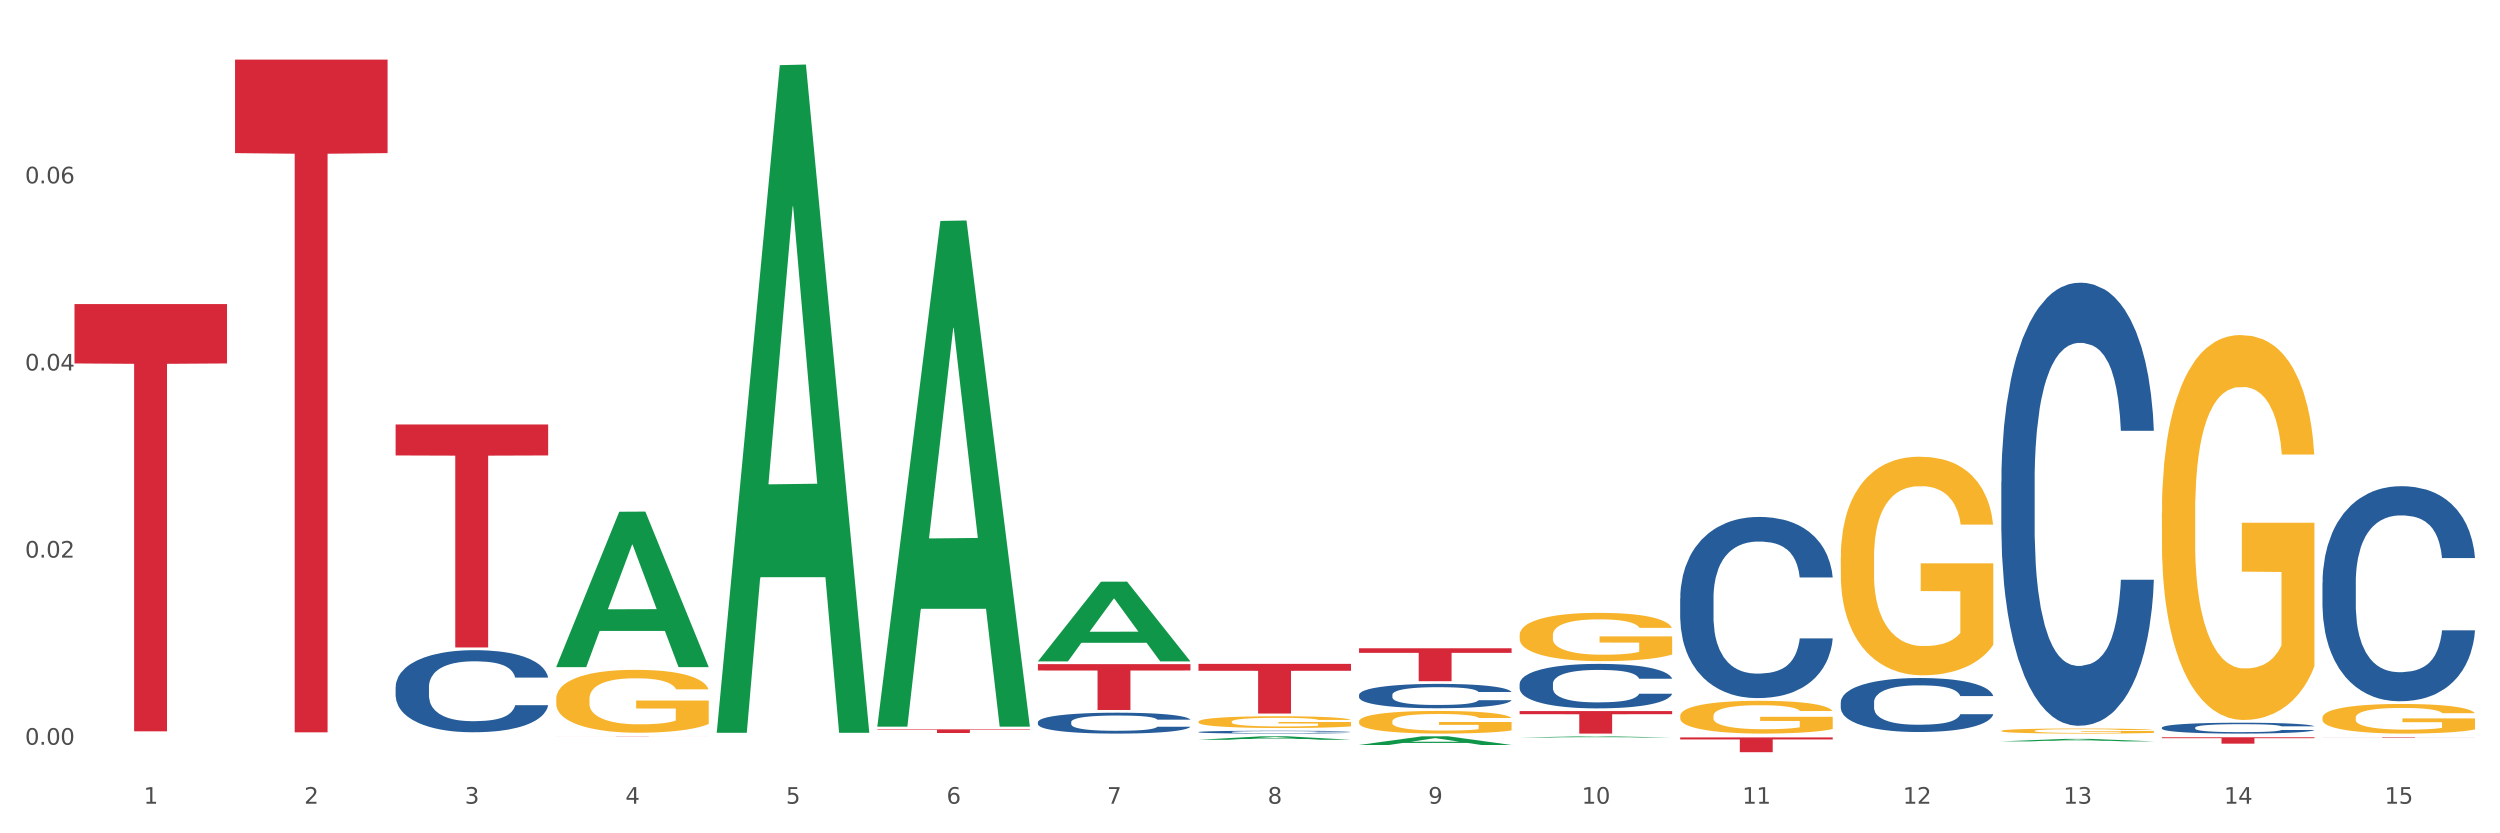 <?xml version="1.0" encoding="utf-8" standalone="no"?>
<!DOCTYPE svg PUBLIC "-//W3C//DTD SVG 1.1//EN"
  "http://www.w3.org/Graphics/SVG/1.1/DTD/svg11.dtd">
<svg xmlns:xlink="http://www.w3.org/1999/xlink" width="1080pt" height="360pt" viewBox="0 0 1080 360" xmlns="http://www.w3.org/2000/svg" version="1.1">
 <rect x="0" y="0" width="1080" height="360" fill="#333333" stroke="none"/>
 <defs>
  <style type="text/css">*{stroke-linejoin: round; stroke-linecap: butt}</style>
 </defs>
 <g id="figure_1">
  <g id="patch_1">
   <path d="M 0 360 
L 1080 360 
L 1080 0 
L 0 0 
z
" style="fill: #ffffff; stroke: #ffffff; stroke-linejoin: miter"/>
  </g>
  <g id="axes_1">
   <g id="matplotlib.axis_1">
    <g id="xtick_1">
     <g id="text_1">
      <!-- 1 -->
      <g style="fill: #4d4d4d" transform="translate(62.07 347.204) scale(0.096 -0.096)">
       <defs>
        <path id="DejaVuSans-31" d="M 794 531 
L 1825 531 
L 1825 4091 
L 703 3866 
L 703 4441 
L 1819 4666 
L 2450 4666 
L 2450 531 
L 3481 531 
L 3481 0 
L 794 0 
L 794 531 
z
" transform="scale(0.016)"/>
       </defs>
       <use xlink:href="#DejaVuSans-31"/>
      </g>
     </g>
    </g>
    <g id="xtick_2">
     <g id="text_2">
      <!-- 2 -->
      <g style="fill: #4d4d4d" transform="translate(131.436 347.204) scale(0.096 -0.096)">
       <defs>
        <path id="DejaVuSans-32" d="M 1228 531 
L 3431 531 
L 3431 0 
L 469 0 
L 469 531 
Q 828 903 1448 1529 
Q 2069 2156 2228 2338 
Q 2531 2678 2651 2914 
Q 2772 3150 2772 3378 
Q 2772 3750 2511 3984 
Q 2250 4219 1831 4219 
Q 1534 4219 1204 4116 
Q 875 4013 500 3803 
L 500 4441 
Q 881 4594 1212 4672 
Q 1544 4750 1819 4750 
Q 2544 4750 2975 4387 
Q 3406 4025 3406 3419 
Q 3406 3131 3298 2873 
Q 3191 2616 2906 2266 
Q 2828 2175 2409 1742 
Q 1991 1309 1228 531 
z
" transform="scale(0.016)"/>
       </defs>
       <use xlink:href="#DejaVuSans-32"/>
      </g>
     </g>
    </g>
    <g id="xtick_3">
     <g id="text_3">
      <!-- 3 -->
      <g style="fill: #4d4d4d" transform="translate(200.802 347.204) scale(0.096 -0.096)">
       <defs>
        <path id="DejaVuSans-33" d="M 2597 2516 
Q 3050 2419 3304 2112 
Q 3559 1806 3559 1356 
Q 3559 666 3084 287 
Q 2609 -91 1734 -91 
Q 1441 -91 1130 -33 
Q 819 25 488 141 
L 488 750 
Q 750 597 1062 519 
Q 1375 441 1716 441 
Q 2309 441 2620 675 
Q 2931 909 2931 1356 
Q 2931 1769 2642 2001 
Q 2353 2234 1838 2234 
L 1294 2234 
L 1294 2753 
L 1863 2753 
Q 2328 2753 2575 2939 
Q 2822 3125 2822 3475 
Q 2822 3834 2567 4026 
Q 2313 4219 1838 4219 
Q 1578 4219 1281 4162 
Q 984 4106 628 3988 
L 628 4550 
Q 988 4650 1302 4700 
Q 1616 4750 1894 4750 
Q 2613 4750 3031 4423 
Q 3450 4097 3450 3541 
Q 3450 3153 3228 2886 
Q 3006 2619 2597 2516 
z
" transform="scale(0.016)"/>
       </defs>
       <use xlink:href="#DejaVuSans-33"/>
      </g>
     </g>
    </g>
    <g id="xtick_4">
     <g id="text_4">
      <!-- 4 -->
      <g style="fill: #4d4d4d" transform="translate(270.169 347.204) scale(0.096 -0.096)">
       <defs>
        <path id="DejaVuSans-34" d="M 2419 4116 
L 825 1625 
L 2419 1625 
L 2419 4116 
z
M 2253 4666 
L 3047 4666 
L 3047 1625 
L 3713 1625 
L 3713 1100 
L 3047 1100 
L 3047 0 
L 2419 0 
L 2419 1100 
L 313 1100 
L 313 1709 
L 2253 4666 
z
" transform="scale(0.016)"/>
       </defs>
       <use xlink:href="#DejaVuSans-34"/>
      </g>
     </g>
    </g>
    <g id="xtick_5">
     <g id="text_5">
      <!-- 5 -->
      <g style="fill: #4d4d4d" transform="translate(339.535 347.204) scale(0.096 -0.096)">
       <defs>
        <path id="DejaVuSans-35" d="M 691 4666 
L 3169 4666 
L 3169 4134 
L 1269 4134 
L 1269 2991 
Q 1406 3038 1543 3061 
Q 1681 3084 1819 3084 
Q 2600 3084 3056 2656 
Q 3513 2228 3513 1497 
Q 3513 744 3044 326 
Q 2575 -91 1722 -91 
Q 1428 -91 1123 -41 
Q 819 9 494 109 
L 494 744 
Q 775 591 1075 516 
Q 1375 441 1709 441 
Q 2250 441 2565 725 
Q 2881 1009 2881 1497 
Q 2881 1984 2565 2268 
Q 2250 2553 1709 2553 
Q 1456 2553 1204 2497 
Q 953 2441 691 2322 
L 691 4666 
z
" transform="scale(0.016)"/>
       </defs>
       <use xlink:href="#DejaVuSans-35"/>
      </g>
     </g>
    </g>
    <g id="xtick_6">
     <g id="text_6">
      <!-- 6 -->
      <g style="fill: #4d4d4d" transform="translate(408.901 347.204) scale(0.096 -0.096)">
       <defs>
        <path id="DejaVuSans-36" d="M 2113 2584 
Q 1688 2584 1439 2293 
Q 1191 2003 1191 1497 
Q 1191 994 1439 701 
Q 1688 409 2113 409 
Q 2538 409 2786 701 
Q 3034 994 3034 1497 
Q 3034 2003 2786 2293 
Q 2538 2584 2113 2584 
z
M 3366 4563 
L 3366 3988 
Q 3128 4100 2886 4159 
Q 2644 4219 2406 4219 
Q 1781 4219 1451 3797 
Q 1122 3375 1075 2522 
Q 1259 2794 1537 2939 
Q 1816 3084 2150 3084 
Q 2853 3084 3261 2657 
Q 3669 2231 3669 1497 
Q 3669 778 3244 343 
Q 2819 -91 2113 -91 
Q 1303 -91 875 529 
Q 447 1150 447 2328 
Q 447 3434 972 4092 
Q 1497 4750 2381 4750 
Q 2619 4750 2861 4703 
Q 3103 4656 3366 4563 
z
" transform="scale(0.016)"/>
       </defs>
       <use xlink:href="#DejaVuSans-36"/>
      </g>
     </g>
    </g>
    <g id="xtick_7">
     <g id="text_7">
      <!-- 7 -->
      <g style="fill: #4d4d4d" transform="translate(478.267 347.204) scale(0.096 -0.096)">
       <defs>
        <path id="DejaVuSans-37" d="M 525 4666 
L 3525 4666 
L 3525 4397 
L 1831 0 
L 1172 0 
L 2766 4134 
L 525 4134 
L 525 4666 
z
" transform="scale(0.016)"/>
       </defs>
       <use xlink:href="#DejaVuSans-37"/>
      </g>
     </g>
    </g>
    <g id="xtick_8">
     <g id="text_8">
      <!-- 8 -->
      <g style="fill: #4d4d4d" transform="translate(547.634 347.204) scale(0.096 -0.096)">
       <defs>
        <path id="DejaVuSans-38" d="M 2034 2216 
Q 1584 2216 1326 1975 
Q 1069 1734 1069 1313 
Q 1069 891 1326 650 
Q 1584 409 2034 409 
Q 2484 409 2743 651 
Q 3003 894 3003 1313 
Q 3003 1734 2745 1975 
Q 2488 2216 2034 2216 
z
M 1403 2484 
Q 997 2584 770 2862 
Q 544 3141 544 3541 
Q 544 4100 942 4425 
Q 1341 4750 2034 4750 
Q 2731 4750 3128 4425 
Q 3525 4100 3525 3541 
Q 3525 3141 3298 2862 
Q 3072 2584 2669 2484 
Q 3125 2378 3379 2068 
Q 3634 1759 3634 1313 
Q 3634 634 3220 271 
Q 2806 -91 2034 -91 
Q 1263 -91 848 271 
Q 434 634 434 1313 
Q 434 1759 690 2068 
Q 947 2378 1403 2484 
z
M 1172 3481 
Q 1172 3119 1398 2916 
Q 1625 2713 2034 2713 
Q 2441 2713 2670 2916 
Q 2900 3119 2900 3481 
Q 2900 3844 2670 4047 
Q 2441 4250 2034 4250 
Q 1625 4250 1398 4047 
Q 1172 3844 1172 3481 
z
" transform="scale(0.016)"/>
       </defs>
       <use xlink:href="#DejaVuSans-38"/>
      </g>
     </g>
    </g>
    <g id="xtick_9">
     <g id="text_9">
      <!-- 9 -->
      <g style="fill: #4d4d4d" transform="translate(617 347.204) scale(0.096 -0.096)">
       <defs>
        <path id="DejaVuSans-39" d="M 703 97 
L 703 672 
Q 941 559 1184 500 
Q 1428 441 1663 441 
Q 2288 441 2617 861 
Q 2947 1281 2994 2138 
Q 2813 1869 2534 1725 
Q 2256 1581 1919 1581 
Q 1219 1581 811 2004 
Q 403 2428 403 3163 
Q 403 3881 828 4315 
Q 1253 4750 1959 4750 
Q 2769 4750 3195 4129 
Q 3622 3509 3622 2328 
Q 3622 1225 3098 567 
Q 2575 -91 1691 -91 
Q 1453 -91 1209 -44 
Q 966 3 703 97 
z
M 1959 2075 
Q 2384 2075 2632 2365 
Q 2881 2656 2881 3163 
Q 2881 3666 2632 3958 
Q 2384 4250 1959 4250 
Q 1534 4250 1286 3958 
Q 1038 3666 1038 3163 
Q 1038 2656 1286 2365 
Q 1534 2075 1959 2075 
z
" transform="scale(0.016)"/>
       </defs>
       <use xlink:href="#DejaVuSans-39"/>
      </g>
     </g>
    </g>
    <g id="xtick_10">
     <g id="text_10">
      <!-- 10 -->
      <g style="fill: #4d4d4d" transform="translate(683.312 347.204) scale(0.096 -0.096)">
       <defs>
        <path id="DejaVuSans-30" d="M 2034 4250 
Q 1547 4250 1301 3770 
Q 1056 3291 1056 2328 
Q 1056 1369 1301 889 
Q 1547 409 2034 409 
Q 2525 409 2770 889 
Q 3016 1369 3016 2328 
Q 3016 3291 2770 3770 
Q 2525 4250 2034 4250 
z
M 2034 4750 
Q 2819 4750 3233 4129 
Q 3647 3509 3647 2328 
Q 3647 1150 3233 529 
Q 2819 -91 2034 -91 
Q 1250 -91 836 529 
Q 422 1150 422 2328 
Q 422 3509 836 4129 
Q 1250 4750 2034 4750 
z
" transform="scale(0.016)"/>
       </defs>
       <use xlink:href="#DejaVuSans-31"/>
       <use xlink:href="#DejaVuSans-30" transform="translate(63.623 0)"/>
      </g>
     </g>
    </g>
    <g id="xtick_11">
     <g id="text_11">
      <!-- 11 -->
      <g style="fill: #4d4d4d" transform="translate(752.678 347.204) scale(0.096 -0.096)">
       <use xlink:href="#DejaVuSans-31"/>
       <use xlink:href="#DejaVuSans-31" transform="translate(63.623 0)"/>
      </g>
     </g>
    </g>
    <g id="xtick_12">
     <g id="text_12">
      <!-- 12 -->
      <g style="fill: #4d4d4d" transform="translate(822.044 347.204) scale(0.096 -0.096)">
       <use xlink:href="#DejaVuSans-31"/>
       <use xlink:href="#DejaVuSans-32" transform="translate(63.623 0)"/>
      </g>
     </g>
    </g>
    <g id="xtick_13">
     <g id="text_13">
      <!-- 13 -->
      <g style="fill: #4d4d4d" transform="translate(891.411 347.204) scale(0.096 -0.096)">
       <use xlink:href="#DejaVuSans-31"/>
       <use xlink:href="#DejaVuSans-33" transform="translate(63.623 0)"/>
      </g>
     </g>
    </g>
    <g id="xtick_14">
     <g id="text_14">
      <!-- 14 -->
      <g style="fill: #4d4d4d" transform="translate(960.777 347.204) scale(0.096 -0.096)">
       <use xlink:href="#DejaVuSans-31"/>
       <use xlink:href="#DejaVuSans-34" transform="translate(63.623 0)"/>
      </g>
     </g>
    </g>
    <g id="xtick_15">
     <g id="text_15">
      <!-- 15 -->
      <g style="fill: #4d4d4d" transform="translate(1030.143 347.204) scale(0.096 -0.096)">
       <use xlink:href="#DejaVuSans-31"/>
       <use xlink:href="#DejaVuSans-35" transform="translate(63.623 0)"/>
      </g>
     </g>
    </g>
    <g id="xtick_16"/>
    <g id="xtick_17"/>
    <g id="xtick_18"/>
    <g id="xtick_19"/>
    <g id="xtick_20"/>
    <g id="xtick_21"/>
    <g id="xtick_22"/>
    <g id="xtick_23"/>
    <g id="xtick_24"/>
    <g id="xtick_25"/>
    <g id="xtick_26"/>
    <g id="xtick_27"/>
    <g id="xtick_28"/>
    <g id="xtick_29"/>
   </g>
   <g id="matplotlib.axis_2">
    <g id="ytick_1">
     <g id="text_16">
      <!-- 0.00 -->
      <g style="fill: #4d4d4d" transform="translate(10.8 321.728) scale(0.096 -0.096)">
       <defs>
        <path id="DejaVuSans-2e" d="M 684 794 
L 1344 794 
L 1344 0 
L 684 0 
L 684 794 
z
" transform="scale(0.016)"/>
       </defs>
       <use xlink:href="#DejaVuSans-30"/>
       <use xlink:href="#DejaVuSans-2e" transform="translate(63.623 0)"/>
       <use xlink:href="#DejaVuSans-30" transform="translate(95.41 0)"/>
       <use xlink:href="#DejaVuSans-30" transform="translate(159.033 0)"/>
      </g>
     </g>
    </g>
    <g id="ytick_2">
     <g id="text_17">
      <!-- 0.02 -->
      <g style="fill: #4d4d4d" transform="translate(10.8 240.891) scale(0.096 -0.096)">
       <use xlink:href="#DejaVuSans-30"/>
       <use xlink:href="#DejaVuSans-2e" transform="translate(63.623 0)"/>
       <use xlink:href="#DejaVuSans-30" transform="translate(95.41 0)"/>
       <use xlink:href="#DejaVuSans-32" transform="translate(159.033 0)"/>
      </g>
     </g>
    </g>
    <g id="ytick_3">
     <g id="text_18">
      <!-- 0.04 -->
      <g style="fill: #4d4d4d" transform="translate(10.8 160.053) scale(0.096 -0.096)">
       <use xlink:href="#DejaVuSans-30"/>
       <use xlink:href="#DejaVuSans-2e" transform="translate(63.623 0)"/>
       <use xlink:href="#DejaVuSans-30" transform="translate(95.41 0)"/>
       <use xlink:href="#DejaVuSans-34" transform="translate(159.033 0)"/>
      </g>
     </g>
    </g>
    <g id="ytick_4">
     <g id="text_19">
      <!-- 0.06 -->
      <g style="fill: #4d4d4d" transform="translate(10.8 79.216) scale(0.096 -0.096)">
       <use xlink:href="#DejaVuSans-30"/>
       <use xlink:href="#DejaVuSans-2e" transform="translate(63.623 0)"/>
       <use xlink:href="#DejaVuSans-30" transform="translate(95.41 0)"/>
       <use xlink:href="#DejaVuSans-36" transform="translate(159.033 0)"/>
      </g>
     </g>
    </g>
    <g id="ytick_5"/>
    <g id="ytick_6"/>
    <g id="ytick_7"/>
    <g id="ytick_8"/>
   </g>
   <g id="PolyCollection_1">
    <path d="M 240.274 288.068 
L 240.342 288.005 
L 267.516 221.07 
L 278.793 221.007 
L 306.172 288.194 
L 293.128 288.194 
L 287.217 272.549 
L 259.16 272.549 
L 258.956 272.801 
L 253.249 288.194 
L 240.274 288.194 
L 240.274 288.068 
L 262.693 263.212 
L 283.685 263.149 
L 273.291 235.328 
L 273.155 235.201 
L 273.019 235.391 
L 262.625 263.149 
L 262.693 263.212 
L 240.274 288.068 
z
" clip-path="url(#p41be01ac6c)" style="fill: #109648"/>
    <path d="M 170.907 183.365 
L 236.805 183.365 
L 236.805 196.753 
L 210.883 196.844 
L 210.883 279.706 
L 196.673 279.706 
L 196.673 196.844 
L 170.907 196.753 
L 170.907 183.456 
L 170.907 183.365 
z
" clip-path="url(#p41be01ac6c)" style="fill: #d62839"/>
    <path d="M 240.274 318.081 
L 306.172 318.081 
L 306.172 318.093 
L 280.25 318.093 
L 280.25 318.163 
L 266.039 318.163 
L 266.039 318.093 
L 240.274 318.093 
L 240.274 318.081 
L 240.274 318.081 
z
" clip-path="url(#p41be01ac6c)" style="fill: #d62839"/>
    <path d="M 379.006 315.08 
L 444.904 315.08 
L 444.904 315.3 
L 418.982 315.302 
L 418.982 316.661 
L 404.772 316.661 
L 404.772 315.302 
L 379.006 315.3 
L 379.006 315.082 
L 379.006 315.08 
z
" clip-path="url(#p41be01ac6c)" style="fill: #d62839"/>
    <path d="M 448.372 286.9 
L 514.27 286.9 
L 514.27 289.654 
L 488.348 289.672 
L 488.348 306.714 
L 474.138 306.714 
L 474.138 289.672 
L 448.372 289.654 
L 448.372 286.919 
L 448.372 286.9 
z
" clip-path="url(#p41be01ac6c)" style="fill: #d62839"/>
    <path d="M 517.739 286.799 
L 583.636 286.799 
L 583.636 289.78 
L 557.715 289.801 
L 557.715 308.252 
L 543.504 308.252 
L 543.504 289.801 
L 517.739 289.78 
L 517.739 286.819 
L 517.739 286.799 
z
" clip-path="url(#p41be01ac6c)" style="fill: #d62839"/>
    <path d="M 587.105 280.063 
L 653.003 280.063 
L 653.003 282.037 
L 627.081 282.05 
L 627.081 294.267 
L 612.871 294.267 
L 612.871 282.05 
L 587.105 282.037 
L 587.105 280.076 
L 587.105 280.063 
z
" clip-path="url(#p41be01ac6c)" style="fill: #d62839"/>
    <path d="M 656.471 307.191 
L 722.369 307.191 
L 722.369 308.542 
L 696.447 308.551 
L 696.447 316.912 
L 682.237 316.912 
L 682.237 308.551 
L 656.471 308.542 
L 656.471 307.2 
L 656.471 307.191 
z
" clip-path="url(#p41be01ac6c)" style="fill: #d62839"/>
    <path d="M 725.837 318.558 
L 791.735 318.558 
L 791.735 319.446 
L 765.813 319.452 
L 765.813 324.95 
L 751.603 324.95 
L 751.603 319.452 
L 725.837 319.446 
L 725.837 318.564 
L 725.837 318.558 
z
" clip-path="url(#p41be01ac6c)" style="fill: #d62839"/>
    <path d="M 933.936 318.507 
L 999.834 318.507 
L 999.834 318.889 
L 973.912 318.892 
L 973.912 321.256 
L 959.702 321.256 
L 959.702 318.892 
L 933.936 318.889 
L 933.936 318.51 
L 933.936 318.507 
z
" clip-path="url(#p41be01ac6c)" style="fill: #d62839"/>
    <path d="M 101.541 25.759 
L 167.439 25.759 
L 167.439 66.144 
L 141.517 66.417 
L 141.517 316.362 
L 127.307 316.362 
L 127.307 66.417 
L 101.541 66.144 
L 101.541 26.032 
L 101.541 25.759 
z
" clip-path="url(#p41be01ac6c)" style="fill: #d62839"/>
    <path d="M 240.274 301.924 
L 240.351 301.899 
L 240.351 301.005 
L 240.507 300.236 
L 241.285 298.374 
L 242.452 296.835 
L 243.308 296.016 
L 244.164 295.346 
L 245.175 294.676 
L 246.42 293.981 
L 248.676 292.963 
L 250.077 292.442 
L 251.788 291.895 
L 254.9 291.101 
L 257.157 290.654 
L 259.491 290.282 
L 263.303 289.835 
L 265.793 289.637 
L 268.438 289.488 
L 271.628 289.388 
L 274.04 289.364 
L 279.33 289.438 
L 283.843 289.661 
L 286.021 289.835 
L 288.822 290.133 
L 290.3 290.332 
L 292.712 290.729 
L 295.202 291.25 
L 296.913 291.697 
L 299.481 292.541 
L 301.426 293.385 
L 303.215 294.427 
L 304.149 295.147 
L 304.849 295.817 
L 305.471 296.587 
L 306.094 297.803 
L 292.089 297.803 
L 291.545 296.934 
L 290.689 296.115 
L 289.444 295.321 
L 288.355 294.825 
L 286.488 294.204 
L 284.776 293.807 
L 282.987 293.509 
L 280.808 293.261 
L 279.097 293.137 
L 276.685 293.037 
L 271.939 293.062 
L 268.749 293.261 
L 266.571 293.509 
L 265.17 293.732 
L 263.925 293.981 
L 262.525 294.328 
L 260.891 294.849 
L 259.724 295.321 
L 258.557 295.917 
L 257.623 296.512 
L 256.768 297.208 
L 256.067 297.952 
L 255.523 298.722 
L 255.056 299.665 
L 254.667 301.229 
L 254.667 304.629 
L 254.823 305.399 
L 255.212 306.417 
L 255.678 307.186 
L 256.456 308.105 
L 257.157 308.725 
L 258.479 309.619 
L 259.957 310.364 
L 261.124 310.835 
L 262.291 311.232 
L 264.314 311.778 
L 266.571 312.225 
L 268.516 312.498 
L 271.161 312.747 
L 272.95 312.846 
L 274.506 312.895 
L 278.319 312.895 
L 281.042 312.821 
L 284.076 312.647 
L 286.41 312.424 
L 288.355 312.151 
L 290.533 311.704 
L 291.934 311.282 
L 291.934 306.094 
L 274.818 306.069 
L 274.818 302.619 
L 306.172 302.619 
L 306.172 312.747 
L 304.849 313.268 
L 303.371 313.739 
L 301.815 314.161 
L 299.481 314.683 
L 296.68 315.179 
L 294.19 315.527 
L 291.545 315.825 
L 288.433 316.098 
L 284.387 316.346 
L 281.897 316.445 
L 278.785 316.52 
L 275.129 316.544 
L 271.939 316.495 
L 268.827 316.371 
L 265.559 316.147 
L 262.369 315.825 
L 259.957 315.502 
L 257.546 315.105 
L 254.978 314.583 
L 252.955 314.087 
L 251.399 313.64 
L 249.688 313.069 
L 247.82 312.325 
L 246.42 311.654 
L 245.175 310.959 
L 243.853 310.066 
L 242.919 309.296 
L 241.985 308.328 
L 241.441 307.608 
L 240.818 306.491 
L 240.351 304.927 
L 240.274 301.924 
z
" clip-path="url(#p41be01ac6c)" style="fill: #f7b32b"/>
    <path d="M 933.936 314.323 
L 934.014 314.319 
L 934.014 314.199 
L 934.247 314.036 
L 935.104 313.735 
L 936.195 313.508 
L 938.064 313.242 
L 939.077 313.13 
L 940.401 313.006 
L 943.127 312.804 
L 946.243 312.632 
L 948.424 312.538 
L 950.06 312.478 
L 953.721 312.37 
L 955.824 312.323 
L 958.005 312.284 
L 959.874 312.259 
L 962.99 312.229 
L 965.483 312.216 
L 968.365 312.211 
L 970.779 312.216 
L 973.973 312.233 
L 978.647 312.284 
L 980.438 312.314 
L 982.853 312.366 
L 985.346 312.435 
L 987.371 312.503 
L 989.708 312.602 
L 992.122 312.731 
L 994.459 312.894 
L 996.095 313.044 
L 997.419 313.203 
L 998.587 313.396 
L 999.444 313.607 
L 999.834 313.783 
L 985.579 313.783 
L 985.19 313.624 
L 984.411 313.452 
L 983.632 313.336 
L 982.775 313.242 
L 981.451 313.134 
L 980.283 313.066 
L 978.335 312.984 
L 976.544 312.933 
L 975.064 312.903 
L 973.272 312.877 
L 969.455 312.851 
L 966.729 312.851 
L 965.015 312.86 
L 962.912 312.881 
L 961.121 312.911 
L 959.018 312.963 
L 957.382 313.018 
L 955.746 313.091 
L 954.811 313.143 
L 953.409 313.237 
L 952.475 313.315 
L 951.228 313.448 
L 950.527 313.542 
L 949.281 313.787 
L 948.736 313.967 
L 948.502 314.092 
L 948.346 314.229 
L 948.346 314.899 
L 948.814 315.199 
L 949.203 315.328 
L 949.826 315.474 
L 950.995 315.663 
L 952.708 315.847 
L 954.5 315.98 
L 955.98 316.062 
L 957.382 316.122 
L 958.784 316.169 
L 960.498 316.212 
L 961.9 316.238 
L 964.003 316.264 
L 966.495 316.277 
L 968.443 316.277 
L 972.415 316.255 
L 974.207 316.234 
L 975.92 316.204 
L 977.79 316.156 
L 979.27 316.105 
L 980.127 316.066 
L 981.529 315.985 
L 982.619 315.899 
L 983.554 315.8 
L 984.177 315.714 
L 984.878 315.585 
L 985.423 315.44 
L 985.579 315.362 
L 999.834 315.362 
L 999.522 315.517 
L 998.977 315.667 
L 997.886 315.869 
L 997.03 315.985 
L 995.705 316.126 
L 994.303 316.247 
L 992.356 316.38 
L 990.564 316.478 
L 988.695 316.564 
L 986.67 316.641 
L 983.009 316.749 
L 981.685 316.779 
L 978.88 316.83 
L 976.699 316.86 
L 973.506 316.89 
L 970.234 316.908 
L 966.807 316.912 
L 963.769 316.903 
L 960.42 316.878 
L 958.317 316.852 
L 955.98 316.813 
L 953.253 316.753 
L 950.683 316.68 
L 948.268 316.594 
L 946.009 316.496 
L 943.906 316.384 
L 941.18 316.199 
L 939.155 316.019 
L 937.675 315.852 
L 936.662 315.71 
L 935.65 315.53 
L 935.104 315.405 
L 934.247 315.105 
L 933.936 314.826 
L 933.936 314.323 
z
" clip-path="url(#p41be01ac6c)" style="fill: #255c99"/>
    <path d="M 864.57 208.127 
L 864.648 207.952 
L 864.648 203.057 
L 864.881 196.413 
L 865.738 184.175 
L 866.829 174.91 
L 868.698 164.07 
L 869.711 159.525 
L 871.035 154.455 
L 873.761 146.238 
L 876.877 139.245 
L 879.058 135.399 
L 880.694 132.951 
L 884.355 128.581 
L 886.458 126.657 
L 888.639 125.084 
L 890.508 124.035 
L 893.624 122.811 
L 896.117 122.287 
L 898.999 122.112 
L 901.413 122.287 
L 904.607 122.986 
L 909.281 125.084 
L 911.072 126.308 
L 913.487 128.406 
L 915.979 131.203 
L 918.005 134 
L 920.341 138.021 
L 922.756 143.266 
L 925.093 149.909 
L 926.729 156.028 
L 928.053 162.497 
L 929.221 170.364 
L 930.078 178.931 
L 930.468 186.099 
L 916.213 186.099 
L 915.824 179.63 
L 915.045 172.637 
L 914.266 167.917 
L 913.409 164.07 
L 912.085 159.7 
L 910.916 156.902 
L 908.969 153.581 
L 907.177 151.483 
L 905.697 150.259 
L 903.906 149.21 
L 900.089 148.161 
L 897.363 148.161 
L 895.649 148.511 
L 893.546 149.385 
L 891.754 150.609 
L 889.651 152.707 
L 888.016 154.979 
L 886.38 157.951 
L 885.445 160.049 
L 884.043 163.896 
L 883.108 167.042 
L 881.862 172.462 
L 881.161 176.308 
L 879.915 186.273 
L 879.369 193.616 
L 879.136 198.686 
L 878.98 204.281 
L 878.98 231.554 
L 879.447 243.791 
L 879.837 249.036 
L 880.46 254.98 
L 881.628 262.673 
L 883.342 270.19 
L 885.134 275.61 
L 886.614 278.932 
L 888.016 281.379 
L 889.418 283.302 
L 891.131 285.051 
L 892.533 286.099 
L 894.637 287.148 
L 897.129 287.673 
L 899.076 287.673 
L 903.049 286.799 
L 904.841 285.925 
L 906.554 284.701 
L 908.424 282.778 
L 909.904 280.68 
L 910.76 279.106 
L 912.163 275.785 
L 913.253 272.288 
L 914.188 268.267 
L 914.811 264.771 
L 915.512 259.526 
L 916.057 253.582 
L 916.213 250.435 
L 930.468 250.435 
L 930.156 256.729 
L 929.611 262.848 
L 928.52 271.064 
L 927.663 275.785 
L 926.339 281.554 
L 924.937 286.449 
L 922.99 291.869 
L 921.198 295.89 
L 919.329 299.386 
L 917.304 302.533 
L 913.643 306.904 
L 912.318 308.128 
L 909.514 310.226 
L 907.333 311.449 
L 904.14 312.673 
L 900.868 313.372 
L 897.441 313.547 
L 894.403 313.198 
L 891.053 312.149 
L 888.95 311.1 
L 886.614 309.526 
L 883.887 307.079 
L 881.317 304.107 
L 878.902 300.61 
L 876.643 296.589 
L 874.54 292.044 
L 871.814 284.526 
L 869.789 277.183 
L 868.309 270.365 
L 867.296 264.596 
L 866.283 257.253 
L 865.738 252.183 
L 864.881 239.945 
L 864.57 228.581 
L 864.57 208.127 
z
" clip-path="url(#p41be01ac6c)" style="fill: #255c99"/>
    <path d="M 795.203 303.387 
L 795.281 303.366 
L 795.281 302.769 
L 795.515 301.959 
L 796.372 300.468 
L 797.462 299.339 
L 799.332 298.018 
L 800.344 297.464 
L 801.669 296.846 
L 804.395 295.844 
L 807.511 294.992 
L 809.692 294.523 
L 811.327 294.225 
L 814.988 293.692 
L 817.092 293.458 
L 819.273 293.266 
L 821.142 293.138 
L 824.258 292.989 
L 826.75 292.925 
L 829.632 292.904 
L 832.047 292.925 
L 835.241 293.011 
L 839.914 293.266 
L 841.706 293.415 
L 844.121 293.671 
L 846.613 294.012 
L 848.638 294.353 
L 850.975 294.843 
L 853.39 295.482 
L 855.727 296.292 
L 857.362 297.037 
L 858.687 297.826 
L 859.855 298.785 
L 860.712 299.829 
L 861.101 300.702 
L 846.847 300.702 
L 846.457 299.914 
L 845.678 299.062 
L 844.899 298.486 
L 844.043 298.018 
L 842.718 297.485 
L 841.55 297.144 
L 839.603 296.739 
L 837.811 296.484 
L 836.331 296.334 
L 834.54 296.207 
L 830.723 296.079 
L 827.997 296.079 
L 826.283 296.121 
L 824.18 296.228 
L 822.388 296.377 
L 820.285 296.633 
L 818.649 296.91 
L 817.014 297.272 
L 816.079 297.528 
L 814.677 297.996 
L 813.742 298.38 
L 812.496 299.04 
L 811.795 299.509 
L 810.548 300.724 
L 810.003 301.618 
L 809.77 302.236 
L 809.614 302.918 
L 809.614 306.242 
L 810.081 307.734 
L 810.471 308.373 
L 811.094 309.097 
L 812.262 310.035 
L 813.976 310.951 
L 815.767 311.611 
L 817.247 312.016 
L 818.649 312.314 
L 820.051 312.549 
L 821.765 312.762 
L 823.167 312.89 
L 825.27 313.018 
L 827.763 313.082 
L 829.71 313.082 
L 833.683 312.975 
L 835.474 312.868 
L 837.188 312.719 
L 839.057 312.485 
L 840.537 312.229 
L 841.394 312.037 
L 842.796 311.633 
L 843.887 311.207 
L 844.822 310.716 
L 845.445 310.29 
L 846.146 309.651 
L 846.691 308.927 
L 846.847 308.543 
L 861.101 308.543 
L 860.79 309.31 
L 860.245 310.056 
L 859.154 311.057 
L 858.297 311.633 
L 856.973 312.336 
L 855.571 312.932 
L 853.624 313.593 
L 851.832 314.083 
L 849.963 314.509 
L 847.937 314.893 
L 844.276 315.425 
L 842.952 315.574 
L 840.148 315.83 
L 837.967 315.979 
L 834.773 316.128 
L 831.502 316.214 
L 828.074 316.235 
L 825.037 316.192 
L 821.687 316.064 
L 819.584 315.937 
L 817.247 315.745 
L 814.521 315.447 
L 811.951 315.084 
L 809.536 314.658 
L 807.277 314.168 
L 805.174 313.614 
L 802.448 312.698 
L 800.422 311.803 
L 798.942 310.972 
L 797.93 310.269 
L 796.917 309.374 
L 796.372 308.756 
L 795.515 307.265 
L 795.203 305.88 
L 795.203 303.387 
z
" clip-path="url(#p41be01ac6c)" style="fill: #255c99"/>
    <path d="M 725.837 258.481 
L 725.915 258.409 
L 725.915 256.408 
L 726.149 253.692 
L 727.006 248.689 
L 728.096 244.901 
L 729.966 240.469 
L 730.978 238.611 
L 732.302 236.538 
L 735.029 233.179 
L 738.144 230.32 
L 740.325 228.747 
L 741.961 227.747 
L 745.622 225.96 
L 747.725 225.174 
L 749.906 224.53 
L 751.776 224.102 
L 754.891 223.601 
L 757.384 223.387 
L 760.266 223.315 
L 762.681 223.387 
L 765.874 223.673 
L 770.548 224.53 
L 772.34 225.031 
L 774.754 225.888 
L 777.247 227.032 
L 779.272 228.176 
L 781.609 229.82 
L 784.024 231.964 
L 786.36 234.68 
L 787.996 237.181 
L 789.32 239.826 
L 790.489 243.042 
L 791.346 246.545 
L 791.735 249.475 
L 777.481 249.475 
L 777.091 246.83 
L 776.312 243.971 
L 775.533 242.042 
L 774.676 240.469 
L 773.352 238.682 
L 772.184 237.539 
L 770.237 236.181 
L 768.445 235.323 
L 766.965 234.823 
L 765.173 234.394 
L 761.357 233.965 
L 758.63 233.965 
L 756.917 234.108 
L 754.814 234.465 
L 753.022 234.966 
L 750.919 235.823 
L 749.283 236.753 
L 747.647 237.968 
L 746.713 238.825 
L 745.311 240.398 
L 744.376 241.684 
L 743.13 243.9 
L 742.429 245.472 
L 741.182 249.546 
L 740.637 252.548 
L 740.403 254.621 
L 740.248 256.908 
L 740.248 268.058 
L 740.715 273.062 
L 741.104 275.206 
L 741.727 277.636 
L 742.896 280.781 
L 744.61 283.854 
L 746.401 286.07 
L 747.881 287.428 
L 749.283 288.429 
L 750.685 289.215 
L 752.399 289.929 
L 753.801 290.358 
L 755.904 290.787 
L 758.397 291.002 
L 760.344 291.002 
L 764.317 290.644 
L 766.108 290.287 
L 767.822 289.787 
L 769.691 289 
L 771.171 288.143 
L 772.028 287.499 
L 773.43 286.141 
L 774.521 284.712 
L 775.455 283.068 
L 776.079 281.638 
L 776.78 279.494 
L 777.325 277.064 
L 777.481 275.778 
L 791.735 275.778 
L 791.424 278.351 
L 790.878 280.852 
L 789.788 284.212 
L 788.931 286.141 
L 787.607 288.5 
L 786.205 290.501 
L 784.257 292.717 
L 782.466 294.361 
L 780.596 295.79 
L 778.571 297.077 
L 774.91 298.864 
L 773.586 299.364 
L 770.782 300.222 
L 768.601 300.722 
L 765.407 301.222 
L 762.136 301.508 
L 758.708 301.58 
L 755.67 301.437 
L 752.321 301.008 
L 750.218 300.579 
L 747.881 299.936 
L 745.155 298.935 
L 742.584 297.72 
L 740.17 296.291 
L 737.911 294.647 
L 735.808 292.788 
L 733.081 289.715 
L 731.056 286.713 
L 729.576 283.926 
L 728.563 281.567 
L 727.551 278.565 
L 727.006 276.492 
L 726.149 271.489 
L 725.837 266.843 
L 725.837 258.481 
z
" clip-path="url(#p41be01ac6c)" style="fill: #255c99"/>
    <path d="M 656.471 295.434 
L 656.549 295.417 
L 656.549 294.925 
L 656.783 294.258 
L 657.639 293.029 
L 658.73 292.098 
L 660.599 291.01 
L 661.612 290.553 
L 662.936 290.044 
L 665.662 289.219 
L 668.778 288.517 
L 670.959 288.13 
L 672.595 287.885 
L 676.256 287.446 
L 678.359 287.252 
L 680.54 287.094 
L 682.41 286.989 
L 685.525 286.866 
L 688.018 286.814 
L 690.9 286.796 
L 693.315 286.814 
L 696.508 286.884 
L 701.182 287.094 
L 702.973 287.217 
L 705.388 287.428 
L 707.881 287.709 
L 709.906 287.99 
L 712.243 288.394 
L 714.657 288.92 
L 716.994 289.588 
L 718.63 290.202 
L 719.954 290.852 
L 721.123 291.642 
L 721.979 292.502 
L 722.369 293.222 
L 708.114 293.222 
L 707.725 292.572 
L 706.946 291.87 
L 706.167 291.396 
L 705.31 291.01 
L 703.986 290.571 
L 702.818 290.29 
L 700.87 289.956 
L 699.079 289.746 
L 697.599 289.623 
L 695.807 289.517 
L 691.99 289.412 
L 689.264 289.412 
L 687.55 289.447 
L 685.447 289.535 
L 683.656 289.658 
L 681.553 289.869 
L 679.917 290.097 
L 678.281 290.395 
L 677.346 290.606 
L 675.944 290.992 
L 675.01 291.308 
L 673.763 291.853 
L 673.062 292.239 
L 671.816 293.24 
L 671.271 293.977 
L 671.037 294.486 
L 670.881 295.048 
L 670.881 297.787 
L 671.349 299.016 
L 671.738 299.543 
L 672.361 300.14 
L 673.53 300.912 
L 675.243 301.667 
L 677.035 302.212 
L 678.515 302.545 
L 679.917 302.791 
L 681.319 302.984 
L 683.033 303.16 
L 684.435 303.265 
L 686.538 303.37 
L 689.03 303.423 
L 690.978 303.423 
L 694.95 303.335 
L 696.742 303.248 
L 698.456 303.125 
L 700.325 302.931 
L 701.805 302.721 
L 702.662 302.563 
L 704.064 302.229 
L 705.154 301.878 
L 706.089 301.474 
L 706.712 301.123 
L 707.413 300.596 
L 707.959 299.999 
L 708.114 299.683 
L 722.369 299.683 
L 722.057 300.315 
L 721.512 300.93 
L 720.422 301.755 
L 719.565 302.229 
L 718.241 302.809 
L 716.838 303.3 
L 714.891 303.844 
L 713.1 304.248 
L 711.23 304.599 
L 709.205 304.915 
L 705.544 305.354 
L 704.22 305.477 
L 701.416 305.688 
L 699.235 305.811 
L 696.041 305.934 
L 692.769 306.004 
L 689.342 306.022 
L 686.304 305.987 
L 682.955 305.881 
L 680.852 305.776 
L 678.515 305.618 
L 675.789 305.372 
L 673.218 305.074 
L 670.803 304.722 
L 668.544 304.319 
L 666.441 303.862 
L 663.715 303.107 
L 661.69 302.37 
L 660.21 301.685 
L 659.197 301.105 
L 658.185 300.368 
L 657.639 299.859 
L 656.783 298.63 
L 656.471 297.489 
L 656.471 295.434 
z
" clip-path="url(#p41be01ac6c)" style="fill: #255c99"/>
    <path d="M 587.105 300.167 
L 587.183 300.157 
L 587.183 299.888 
L 587.416 299.523 
L 588.273 298.849 
L 589.364 298.34 
L 591.233 297.744 
L 592.246 297.494 
L 593.57 297.215 
L 596.296 296.763 
L 599.412 296.378 
L 601.593 296.167 
L 603.229 296.032 
L 606.89 295.792 
L 608.993 295.686 
L 611.174 295.599 
L 613.043 295.542 
L 616.159 295.474 
L 618.652 295.445 
L 621.534 295.436 
L 623.948 295.445 
L 627.142 295.484 
L 631.816 295.599 
L 633.607 295.667 
L 636.022 295.782 
L 638.514 295.936 
L 640.54 296.09 
L 642.877 296.311 
L 645.291 296.599 
L 647.628 296.965 
L 649.264 297.301 
L 650.588 297.657 
L 651.756 298.09 
L 652.613 298.561 
L 653.003 298.955 
L 638.748 298.955 
L 638.359 298.599 
L 637.58 298.215 
L 636.801 297.955 
L 635.944 297.744 
L 634.62 297.503 
L 633.451 297.349 
L 631.504 297.167 
L 629.713 297.051 
L 628.233 296.984 
L 626.441 296.926 
L 622.624 296.869 
L 619.898 296.869 
L 618.184 296.888 
L 616.081 296.936 
L 614.29 297.003 
L 612.186 297.119 
L 610.551 297.244 
L 608.915 297.407 
L 607.98 297.522 
L 606.578 297.734 
L 605.643 297.907 
L 604.397 298.205 
L 603.696 298.417 
L 602.45 298.965 
L 601.905 299.369 
L 601.671 299.648 
L 601.515 299.955 
L 601.515 301.455 
L 601.982 302.128 
L 602.372 302.417 
L 602.995 302.744 
L 604.163 303.167 
L 605.877 303.58 
L 607.669 303.878 
L 609.149 304.061 
L 610.551 304.196 
L 611.953 304.302 
L 613.666 304.398 
L 615.069 304.455 
L 617.172 304.513 
L 619.664 304.542 
L 621.612 304.542 
L 625.584 304.494 
L 627.376 304.446 
L 629.089 304.379 
L 630.959 304.273 
L 632.439 304.157 
L 633.296 304.071 
L 634.698 303.888 
L 635.788 303.696 
L 636.723 303.475 
L 637.346 303.282 
L 638.047 302.994 
L 638.592 302.667 
L 638.748 302.494 
L 653.003 302.494 
L 652.691 302.84 
L 652.146 303.177 
L 651.055 303.628 
L 650.199 303.888 
L 648.874 304.205 
L 647.472 304.475 
L 645.525 304.773 
L 643.733 304.994 
L 641.864 305.186 
L 639.839 305.359 
L 636.178 305.6 
L 634.853 305.667 
L 632.049 305.782 
L 629.868 305.85 
L 626.675 305.917 
L 623.403 305.956 
L 619.976 305.965 
L 616.938 305.946 
L 613.589 305.888 
L 611.485 305.831 
L 609.149 305.744 
L 606.422 305.609 
L 603.852 305.446 
L 601.437 305.254 
L 599.178 305.032 
L 597.075 304.782 
L 594.349 304.369 
L 592.324 303.965 
L 590.844 303.59 
L 589.831 303.273 
L 588.818 302.869 
L 588.273 302.59 
L 587.416 301.917 
L 587.105 301.292 
L 587.105 300.167 
z
" clip-path="url(#p41be01ac6c)" style="fill: #255c99"/>
    <path d="M 517.739 316.234 
L 517.816 316.233 
L 517.816 316.201 
L 518.05 316.158 
L 518.907 316.08 
L 519.997 316.02 
L 521.867 315.95 
L 522.88 315.921 
L 524.204 315.889 
L 526.93 315.836 
L 530.046 315.791 
L 532.227 315.766 
L 533.863 315.75 
L 537.523 315.722 
L 539.627 315.71 
L 541.808 315.7 
L 543.677 315.693 
L 546.793 315.685 
L 549.285 315.682 
L 552.167 315.681 
L 554.582 315.682 
L 557.776 315.686 
L 562.449 315.7 
L 564.241 315.708 
L 566.656 315.721 
L 569.148 315.739 
L 571.173 315.757 
L 573.51 315.783 
L 575.925 315.817 
L 578.262 315.859 
L 579.898 315.899 
L 581.222 315.94 
L 582.39 315.991 
L 583.247 316.046 
L 583.636 316.092 
L 569.382 316.092 
L 568.992 316.051 
L 568.214 316.006 
L 567.435 315.975 
L 566.578 315.95 
L 565.254 315.922 
L 564.085 315.904 
L 562.138 315.883 
L 560.346 315.869 
L 558.866 315.862 
L 557.075 315.855 
L 553.258 315.848 
L 550.532 315.848 
L 548.818 315.85 
L 546.715 315.856 
L 544.923 315.864 
L 542.82 315.877 
L 541.184 315.892 
L 539.549 315.911 
L 538.614 315.925 
L 537.212 315.949 
L 536.277 315.97 
L 535.031 316.004 
L 534.33 316.029 
L 533.084 316.093 
L 532.538 316.141 
L 532.305 316.173 
L 532.149 316.209 
L 532.149 316.385 
L 532.616 316.463 
L 533.006 316.497 
L 533.629 316.535 
L 534.797 316.585 
L 536.511 316.633 
L 538.302 316.668 
L 539.782 316.689 
L 541.184 316.705 
L 542.587 316.717 
L 544.3 316.729 
L 545.702 316.735 
L 547.805 316.742 
L 550.298 316.745 
L 552.245 316.745 
L 556.218 316.74 
L 558.009 316.734 
L 559.723 316.726 
L 561.593 316.714 
L 563.073 316.701 
L 563.929 316.69 
L 565.331 316.669 
L 566.422 316.647 
L 567.357 316.621 
L 567.98 316.598 
L 568.681 316.564 
L 569.226 316.526 
L 569.382 316.506 
L 583.636 316.506 
L 583.325 316.546 
L 582.78 316.586 
L 581.689 316.639 
L 580.832 316.669 
L 579.508 316.706 
L 578.106 316.738 
L 576.159 316.772 
L 574.367 316.798 
L 572.498 316.821 
L 570.472 316.841 
L 566.811 316.869 
L 565.487 316.877 
L 562.683 316.891 
L 560.502 316.898 
L 557.308 316.906 
L 554.037 316.911 
L 550.61 316.912 
L 547.572 316.91 
L 544.222 316.903 
L 542.119 316.896 
L 539.782 316.886 
L 537.056 316.87 
L 534.486 316.851 
L 532.071 316.829 
L 529.812 316.803 
L 527.709 316.774 
L 524.983 316.725 
L 522.957 316.678 
L 521.477 316.634 
L 520.465 316.597 
L 519.452 316.55 
L 518.907 316.517 
L 518.05 316.439 
L 517.739 316.365 
L 517.739 316.234 
z
" clip-path="url(#p41be01ac6c)" style="fill: #255c99"/>
    <path d="M 448.372 311.94 
L 448.45 311.932 
L 448.45 311.701 
L 448.684 311.388 
L 449.541 310.81 
L 450.631 310.373 
L 452.501 309.862 
L 453.513 309.648 
L 454.837 309.409 
L 457.564 309.021 
L 460.679 308.691 
L 462.861 308.51 
L 464.496 308.395 
L 468.157 308.188 
L 470.26 308.098 
L 472.441 308.023 
L 474.311 307.974 
L 477.427 307.916 
L 479.919 307.892 
L 482.801 307.883 
L 485.216 307.892 
L 488.41 307.925 
L 493.083 308.023 
L 494.875 308.081 
L 497.289 308.18 
L 499.782 308.312 
L 501.807 308.444 
L 504.144 308.634 
L 506.559 308.881 
L 508.896 309.194 
L 510.531 309.483 
L 511.856 309.788 
L 513.024 310.159 
L 513.881 310.563 
L 514.27 310.901 
L 500.016 310.901 
L 499.626 310.596 
L 498.847 310.266 
L 498.068 310.044 
L 497.212 309.862 
L 495.887 309.656 
L 494.719 309.524 
L 492.772 309.367 
L 490.98 309.269 
L 489.5 309.211 
L 487.709 309.161 
L 483.892 309.112 
L 481.165 309.112 
L 479.452 309.128 
L 477.349 309.17 
L 475.557 309.227 
L 473.454 309.326 
L 471.818 309.433 
L 470.183 309.574 
L 469.248 309.673 
L 467.846 309.854 
L 466.911 310.002 
L 465.665 310.258 
L 464.964 310.439 
L 463.717 310.909 
L 463.172 311.256 
L 462.938 311.495 
L 462.783 311.759 
L 462.783 313.045 
L 463.25 313.622 
L 463.639 313.869 
L 464.263 314.15 
L 465.431 314.513 
L 467.145 314.867 
L 468.936 315.123 
L 470.416 315.279 
L 471.818 315.395 
L 473.22 315.485 
L 474.934 315.568 
L 476.336 315.617 
L 478.439 315.667 
L 480.932 315.692 
L 482.879 315.692 
L 486.852 315.65 
L 488.643 315.609 
L 490.357 315.551 
L 492.226 315.461 
L 493.706 315.362 
L 494.563 315.288 
L 495.965 315.131 
L 497.056 314.966 
L 497.99 314.776 
L 498.614 314.611 
L 499.315 314.364 
L 499.86 314.084 
L 500.016 313.935 
L 514.27 313.935 
L 513.959 314.232 
L 513.413 314.521 
L 512.323 314.908 
L 511.466 315.131 
L 510.142 315.403 
L 508.74 315.634 
L 506.792 315.89 
L 505.001 316.079 
L 503.131 316.244 
L 501.106 316.392 
L 497.445 316.599 
L 496.121 316.656 
L 493.317 316.755 
L 491.136 316.813 
L 487.942 316.871 
L 484.671 316.904 
L 481.243 316.912 
L 478.206 316.895 
L 474.856 316.846 
L 472.753 316.796 
L 470.416 316.722 
L 467.69 316.607 
L 465.119 316.467 
L 462.705 316.302 
L 460.446 316.112 
L 458.343 315.898 
L 455.616 315.543 
L 453.591 315.197 
L 452.111 314.875 
L 451.099 314.603 
L 450.086 314.257 
L 449.541 314.018 
L 448.684 313.441 
L 448.372 312.905 
L 448.372 311.94 
z
" clip-path="url(#p41be01ac6c)" style="fill: #255c99"/>
    <path d="M 170.907 296.809 
L 170.985 296.777 
L 170.985 295.87 
L 171.219 294.639 
L 172.076 292.372 
L 173.166 290.656 
L 175.036 288.648 
L 176.048 287.806 
L 177.373 286.867 
L 180.099 285.345 
L 183.215 284.049 
L 185.396 283.337 
L 187.031 282.884 
L 190.692 282.074 
L 192.796 281.718 
L 194.977 281.426 
L 196.846 281.232 
L 199.962 281.005 
L 202.454 280.908 
L 205.336 280.876 
L 207.751 280.908 
L 210.945 281.038 
L 215.618 281.426 
L 217.41 281.653 
L 219.825 282.042 
L 222.317 282.56 
L 224.342 283.078 
L 226.679 283.823 
L 229.094 284.794 
L 231.431 286.025 
L 233.066 287.158 
L 234.391 288.357 
L 235.559 289.814 
L 236.416 291.401 
L 236.805 292.729 
L 222.551 292.729 
L 222.161 291.53 
L 221.382 290.235 
L 220.604 289.361 
L 219.747 288.648 
L 218.422 287.839 
L 217.254 287.32 
L 215.307 286.705 
L 213.515 286.316 
L 212.035 286.09 
L 210.244 285.895 
L 206.427 285.701 
L 203.701 285.701 
L 201.987 285.766 
L 199.884 285.928 
L 198.092 286.154 
L 195.989 286.543 
L 194.353 286.964 
L 192.718 287.515 
L 191.783 287.903 
L 190.381 288.616 
L 189.446 289.199 
L 188.2 290.203 
L 187.499 290.915 
L 186.252 292.761 
L 185.707 294.121 
L 185.474 295.06 
L 185.318 296.097 
L 185.318 301.149 
L 185.785 303.416 
L 186.175 304.387 
L 186.798 305.488 
L 187.966 306.913 
L 189.68 308.306 
L 191.471 309.31 
L 192.951 309.925 
L 194.353 310.378 
L 195.755 310.735 
L 197.469 311.058 
L 198.871 311.253 
L 200.974 311.447 
L 203.467 311.544 
L 205.414 311.544 
L 209.387 311.382 
L 211.178 311.22 
L 212.892 310.994 
L 214.761 310.637 
L 216.241 310.249 
L 217.098 309.957 
L 218.5 309.342 
L 219.591 308.694 
L 220.526 307.949 
L 221.149 307.302 
L 221.85 306.33 
L 222.395 305.229 
L 222.551 304.646 
L 236.805 304.646 
L 236.494 305.812 
L 235.949 306.945 
L 234.858 308.468 
L 234.001 309.342 
L 232.677 310.411 
L 231.275 311.317 
L 229.328 312.321 
L 227.536 313.066 
L 225.667 313.714 
L 223.641 314.297 
L 219.98 315.106 
L 218.656 315.333 
L 215.852 315.722 
L 213.671 315.948 
L 210.477 316.175 
L 207.206 316.305 
L 203.779 316.337 
L 200.741 316.272 
L 197.391 316.078 
L 195.288 315.884 
L 192.951 315.592 
L 190.225 315.139 
L 187.655 314.588 
L 185.24 313.941 
L 182.981 313.196 
L 180.878 312.354 
L 178.152 310.961 
L 176.126 309.601 
L 174.646 308.338 
L 173.634 307.269 
L 172.621 305.909 
L 172.076 304.97 
L 171.219 302.703 
L 170.907 300.598 
L 170.907 296.809 
z
" clip-path="url(#p41be01ac6c)" style="fill: #255c99"/>
    <path d="M 1003.302 251.778 
L 1003.38 251.693 
L 1003.38 249.317 
L 1003.614 246.093 
L 1004.47 240.153 
L 1005.561 235.656 
L 1007.43 230.395 
L 1008.443 228.189 
L 1009.767 225.728 
L 1012.494 221.74 
L 1015.609 218.346 
L 1017.79 216.479 
L 1019.426 215.291 
L 1023.087 213.169 
L 1025.19 212.236 
L 1027.371 211.472 
L 1029.241 210.963 
L 1032.356 210.369 
L 1034.849 210.115 
L 1037.731 210.03 
L 1040.146 210.115 
L 1043.339 210.454 
L 1048.013 211.472 
L 1049.805 212.066 
L 1052.219 213.085 
L 1054.712 214.442 
L 1056.737 215.8 
L 1059.074 217.752 
L 1061.489 220.297 
L 1063.825 223.522 
L 1065.461 226.491 
L 1066.785 229.631 
L 1067.954 233.449 
L 1068.811 237.607 
L 1069.2 241.086 
L 1054.945 241.086 
L 1054.556 237.947 
L 1053.777 234.553 
L 1052.998 232.261 
L 1052.141 230.395 
L 1050.817 228.273 
L 1049.649 226.916 
L 1047.701 225.303 
L 1045.91 224.285 
L 1044.43 223.691 
L 1042.638 223.182 
L 1038.822 222.673 
L 1036.095 222.673 
L 1034.382 222.843 
L 1032.278 223.267 
L 1030.487 223.861 
L 1028.384 224.879 
L 1026.748 225.982 
L 1025.112 227.425 
L 1024.178 228.443 
L 1022.775 230.31 
L 1021.841 231.837 
L 1020.594 234.468 
L 1019.893 236.334 
L 1018.647 241.171 
L 1018.102 244.735 
L 1017.868 247.196 
L 1017.712 249.911 
L 1017.712 263.148 
L 1018.18 269.088 
L 1018.569 271.634 
L 1019.192 274.519 
L 1020.361 278.252 
L 1022.074 281.901 
L 1023.866 284.531 
L 1025.346 286.144 
L 1026.748 287.331 
L 1028.15 288.265 
L 1029.864 289.113 
L 1031.266 289.623 
L 1033.369 290.132 
L 1035.862 290.386 
L 1037.809 290.386 
L 1041.781 289.962 
L 1043.573 289.538 
L 1045.287 288.944 
L 1047.156 288.01 
L 1048.636 286.992 
L 1049.493 286.228 
L 1050.895 284.616 
L 1051.986 282.919 
L 1052.92 280.967 
L 1053.543 279.27 
L 1054.244 276.725 
L 1054.79 273.84 
L 1054.945 272.312 
L 1069.2 272.312 
L 1068.888 275.367 
L 1068.343 278.337 
L 1067.253 282.325 
L 1066.396 284.616 
L 1065.072 287.416 
L 1063.67 289.792 
L 1061.722 292.423 
L 1059.931 294.374 
L 1058.061 296.071 
L 1056.036 297.599 
L 1052.375 299.72 
L 1051.051 300.314 
L 1048.247 301.332 
L 1046.066 301.926 
L 1042.872 302.52 
L 1039.6 302.86 
L 1036.173 302.945 
L 1033.135 302.775 
L 1029.786 302.266 
L 1027.683 301.757 
L 1025.346 300.993 
L 1022.62 299.805 
L 1020.049 298.362 
L 1017.634 296.665 
L 1015.376 294.714 
L 1013.272 292.508 
L 1010.546 288.859 
L 1008.521 285.295 
L 1007.041 281.986 
L 1006.028 279.186 
L 1005.016 275.622 
L 1004.47 273.161 
L 1003.614 267.221 
L 1003.302 261.706 
L 1003.302 251.778 
z
" clip-path="url(#p41be01ac6c)" style="fill: #255c99"/>
    <path d="M 32.175 131.356 
L 98.073 131.356 
L 98.073 157.007 
L 72.151 157.18 
L 72.151 315.939 
L 57.941 315.939 
L 57.941 157.18 
L 32.175 157.007 
L 32.175 131.529 
L 32.175 131.356 
z
" clip-path="url(#p41be01ac6c)" style="fill: #d62839"/>
    <path d="M 1003.302 318.382 
L 1069.2 318.382 
L 1069.2 318.412 
L 1043.278 318.412 
L 1043.278 318.6 
L 1029.068 318.6 
L 1029.068 318.412 
L 1003.302 318.412 
L 1003.302 318.382 
L 1003.302 318.382 
z
" clip-path="url(#p41be01ac6c)" style="fill: #d62839"/>
    <path d="M 1003.302 310.028 
L 1003.38 310.016 
L 1003.38 309.595 
L 1003.535 309.233 
L 1004.314 308.356 
L 1005.481 307.632 
L 1006.336 307.246 
L 1007.192 306.931 
L 1008.204 306.615 
L 1009.448 306.288 
L 1011.705 305.809 
L 1013.105 305.563 
L 1014.817 305.306 
L 1017.929 304.932 
L 1020.185 304.722 
L 1022.519 304.546 
L 1026.331 304.336 
L 1028.821 304.242 
L 1031.466 304.172 
L 1034.656 304.126 
L 1037.068 304.114 
L 1042.358 304.149 
L 1046.871 304.254 
L 1049.049 304.336 
L 1051.85 304.476 
L 1053.328 304.57 
L 1055.74 304.757 
L 1058.23 305.002 
L 1059.942 305.212 
L 1062.509 305.61 
L 1064.454 306.007 
L 1066.244 306.498 
L 1067.177 306.837 
L 1067.877 307.153 
L 1068.5 307.515 
L 1069.122 308.088 
L 1055.118 308.088 
L 1054.573 307.679 
L 1053.717 307.293 
L 1052.473 306.919 
L 1051.383 306.685 
L 1049.516 306.393 
L 1047.805 306.206 
L 1046.015 306.066 
L 1043.837 305.949 
L 1042.125 305.89 
L 1039.713 305.844 
L 1034.967 305.855 
L 1031.777 305.949 
L 1029.599 306.066 
L 1028.199 306.171 
L 1026.954 306.288 
L 1025.553 306.451 
L 1023.919 306.697 
L 1022.752 306.919 
L 1021.585 307.199 
L 1020.652 307.48 
L 1019.796 307.807 
L 1019.096 308.158 
L 1018.551 308.52 
L 1018.084 308.964 
L 1017.695 309.701 
L 1017.695 311.302 
L 1017.851 311.664 
L 1018.24 312.143 
L 1018.707 312.506 
L 1019.485 312.938 
L 1020.185 313.23 
L 1021.508 313.651 
L 1022.986 314.002 
L 1024.153 314.224 
L 1025.32 314.411 
L 1027.343 314.668 
L 1029.599 314.878 
L 1031.544 315.007 
L 1034.189 315.124 
L 1035.979 315.17 
L 1037.535 315.194 
L 1041.347 315.194 
L 1044.07 315.159 
L 1047.104 315.077 
L 1049.438 314.972 
L 1051.383 314.843 
L 1053.562 314.633 
L 1054.962 314.434 
L 1054.962 311.991 
L 1037.846 311.98 
L 1037.846 310.355 
L 1069.2 310.355 
L 1069.2 315.124 
L 1067.877 315.369 
L 1066.399 315.591 
L 1064.843 315.79 
L 1062.509 316.035 
L 1059.708 316.269 
L 1057.219 316.433 
L 1054.573 316.573 
L 1051.461 316.702 
L 1047.416 316.818 
L 1044.926 316.865 
L 1041.814 316.9 
L 1038.157 316.912 
L 1034.967 316.889 
L 1031.855 316.83 
L 1028.588 316.725 
L 1025.398 316.573 
L 1022.986 316.421 
L 1020.574 316.234 
L 1018.007 315.989 
L 1015.984 315.755 
L 1014.428 315.544 
L 1012.716 315.276 
L 1010.849 314.925 
L 1009.448 314.609 
L 1008.204 314.282 
L 1006.881 313.861 
L 1005.947 313.499 
L 1005.014 313.043 
L 1004.469 312.704 
L 1003.847 312.178 
L 1003.38 311.442 
L 1003.302 310.028 
z
" clip-path="url(#p41be01ac6c)" style="fill: #f7b32b"/>
    <path d="M 795.203 240.934 
L 795.281 240.848 
L 795.281 237.743 
L 795.437 235.069 
L 796.215 228.601 
L 797.382 223.253 
L 798.238 220.407 
L 799.094 218.078 
L 800.105 215.749 
L 801.35 213.334 
L 803.606 209.798 
L 805.006 207.987 
L 806.718 206.09 
L 809.83 203.33 
L 812.086 201.777 
L 814.42 200.483 
L 818.233 198.931 
L 820.722 198.241 
L 823.368 197.723 
L 826.557 197.378 
L 828.969 197.292 
L 834.26 197.551 
L 838.772 198.327 
L 840.951 198.931 
L 843.752 199.966 
L 845.23 200.656 
L 847.642 202.036 
L 850.131 203.847 
L 851.843 205.4 
L 854.41 208.332 
L 856.355 211.265 
L 858.145 214.887 
L 859.078 217.388 
L 859.779 219.717 
L 860.401 222.391 
L 861.024 226.617 
L 847.019 226.617 
L 846.475 223.598 
L 845.619 220.752 
L 844.374 217.992 
L 843.285 216.267 
L 841.418 214.111 
L 839.706 212.731 
L 837.916 211.696 
L 835.738 210.833 
L 834.026 210.402 
L 831.615 210.057 
L 826.869 210.143 
L 823.679 210.833 
L 821.5 211.696 
L 820.1 212.472 
L 818.855 213.334 
L 817.455 214.542 
L 815.821 216.353 
L 814.654 217.992 
L 813.487 220.062 
L 812.553 222.132 
L 811.697 224.547 
L 810.997 227.134 
L 810.453 229.808 
L 809.986 233.085 
L 809.597 238.519 
L 809.597 250.335 
L 809.752 253.009 
L 810.141 256.545 
L 810.608 259.219 
L 811.386 262.41 
L 812.086 264.566 
L 813.409 267.671 
L 814.887 270.259 
L 816.054 271.897 
L 817.221 273.277 
L 819.244 275.175 
L 821.5 276.727 
L 823.445 277.676 
L 826.091 278.539 
L 827.88 278.884 
L 829.436 279.056 
L 833.248 279.056 
L 835.971 278.797 
L 839.006 278.194 
L 841.34 277.417 
L 843.285 276.469 
L 845.463 274.916 
L 846.864 273.45 
L 846.864 255.424 
L 829.747 255.338 
L 829.747 243.349 
L 861.101 243.349 
L 861.101 278.539 
L 859.779 280.35 
L 858.3 281.989 
L 856.744 283.455 
L 854.41 285.266 
L 851.61 286.991 
L 849.12 288.198 
L 846.475 289.233 
L 843.363 290.182 
L 839.317 291.045 
L 836.827 291.39 
L 833.715 291.648 
L 830.059 291.735 
L 826.869 291.562 
L 823.757 291.131 
L 820.489 290.355 
L 817.299 289.233 
L 814.887 288.112 
L 812.475 286.732 
L 809.908 284.921 
L 807.885 283.196 
L 806.329 281.644 
L 804.617 279.66 
L 802.75 277.072 
L 801.35 274.744 
L 800.105 272.329 
L 798.782 269.224 
L 797.849 266.55 
L 796.915 263.186 
L 796.37 260.685 
L 795.748 256.804 
L 795.281 251.37 
L 795.203 240.934 
z
" clip-path="url(#p41be01ac6c)" style="fill: #f7b32b"/>
    <path d="M 864.57 315.731 
L 864.647 315.729 
L 864.647 315.657 
L 864.803 315.595 
L 865.581 315.444 
L 866.748 315.32 
L 867.604 315.254 
L 868.46 315.2 
L 869.471 315.146 
L 870.716 315.089 
L 872.972 315.007 
L 874.373 314.965 
L 876.084 314.921 
L 879.196 314.857 
L 881.453 314.821 
L 883.787 314.791 
L 887.599 314.755 
L 890.089 314.739 
L 892.734 314.727 
L 895.924 314.719 
L 898.336 314.717 
L 903.626 314.723 
L 908.139 314.741 
L 910.317 314.755 
L 913.118 314.779 
L 914.596 314.795 
L 917.008 314.827 
L 919.498 314.869 
L 921.209 314.905 
L 923.777 314.973 
L 925.722 315.041 
L 927.511 315.126 
L 928.445 315.184 
L 929.145 315.238 
L 929.767 315.3 
L 930.39 315.398 
L 916.385 315.398 
L 915.841 315.328 
L 914.985 315.262 
L 913.74 315.198 
L 912.651 315.158 
L 910.784 315.108 
L 909.072 315.075 
L 907.283 315.051 
L 905.104 315.031 
L 903.393 315.021 
L 900.981 315.013 
L 896.235 315.015 
L 893.045 315.031 
L 890.867 315.051 
L 889.466 315.069 
L 888.221 315.089 
L 886.821 315.118 
L 885.187 315.16 
L 884.02 315.198 
L 882.853 315.246 
L 881.919 315.294 
L 881.064 315.35 
L 880.363 315.41 
L 879.819 315.472 
L 879.352 315.549 
L 878.963 315.675 
L 878.963 315.95 
L 879.119 316.012 
L 879.508 316.094 
L 879.974 316.156 
L 880.752 316.23 
L 881.453 316.28 
L 882.775 316.353 
L 884.253 316.413 
L 885.42 316.451 
L 886.587 316.483 
L 888.61 316.527 
L 890.867 316.563 
L 892.812 316.585 
L 895.457 316.605 
L 897.246 316.613 
L 898.802 316.617 
L 902.615 316.617 
L 905.338 316.611 
L 908.372 316.597 
L 910.706 316.579 
L 912.651 316.557 
L 914.829 316.521 
L 916.23 316.487 
L 916.23 316.068 
L 899.114 316.066 
L 899.114 315.787 
L 930.468 315.787 
L 930.468 316.605 
L 929.145 316.647 
L 927.667 316.685 
L 926.111 316.719 
L 923.777 316.762 
L 920.976 316.802 
L 918.486 316.83 
L 915.841 316.854 
L 912.729 316.876 
L 908.683 316.896 
L 906.193 316.904 
L 903.081 316.91 
L 899.425 316.912 
L 896.235 316.908 
L 893.123 316.898 
L 889.855 316.88 
L 886.665 316.854 
L 884.253 316.828 
L 881.842 316.796 
L 879.274 316.754 
L 877.251 316.713 
L 875.695 316.677 
L 873.984 316.631 
L 872.116 316.571 
L 870.716 316.517 
L 869.471 316.461 
L 868.149 316.389 
L 867.215 316.327 
L 866.281 316.248 
L 865.737 316.19 
L 865.114 316.1 
L 864.647 315.974 
L 864.57 315.731 
z
" clip-path="url(#p41be01ac6c)" style="fill: #f7b32b"/>
    <path d="M 933.936 221.582 
L 934.014 221.43 
L 934.014 215.962 
L 934.169 211.253 
L 934.947 199.862 
L 936.114 190.445 
L 936.97 185.433 
L 937.826 181.332 
L 938.837 177.231 
L 940.082 172.978 
L 942.338 166.751 
L 943.739 163.561 
L 945.45 160.22 
L 948.563 155.359 
L 950.819 152.625 
L 953.153 150.347 
L 956.965 147.613 
L 959.455 146.398 
L 962.1 145.487 
L 965.29 144.879 
L 967.702 144.727 
L 972.992 145.183 
L 977.505 146.55 
L 979.683 147.613 
L 982.484 149.436 
L 983.962 150.651 
L 986.374 153.081 
L 988.864 156.271 
L 990.575 159.005 
L 993.143 164.169 
L 995.088 169.333 
L 996.877 175.712 
L 997.811 180.117 
L 998.511 184.218 
L 999.134 188.926 
L 999.756 196.368 
L 985.752 196.368 
L 985.207 191.052 
L 984.351 186.04 
L 983.106 181.18 
L 982.017 178.142 
L 980.15 174.345 
L 978.438 171.915 
L 976.649 170.092 
L 974.47 168.573 
L 972.759 167.814 
L 970.347 167.206 
L 965.601 167.358 
L 962.411 168.573 
L 960.233 170.092 
L 958.832 171.459 
L 957.588 172.978 
L 956.187 175.105 
L 954.553 178.294 
L 953.386 181.18 
L 952.219 184.825 
L 951.286 188.47 
L 950.43 192.723 
L 949.73 197.28 
L 949.185 201.988 
L 948.718 207.76 
L 948.329 217.329 
L 948.329 238.137 
L 948.485 242.846 
L 948.874 249.073 
L 949.341 253.781 
L 950.119 259.401 
L 950.819 263.198 
L 952.141 268.666 
L 953.62 273.223 
L 954.787 276.108 
L 955.954 278.539 
L 957.977 281.88 
L 960.233 284.614 
L 962.178 286.285 
L 964.823 287.804 
L 966.613 288.411 
L 968.169 288.715 
L 971.981 288.715 
L 974.704 288.259 
L 977.738 287.196 
L 980.072 285.829 
L 982.017 284.158 
L 984.196 281.424 
L 985.596 278.842 
L 985.596 247.098 
L 968.48 246.946 
L 968.48 225.834 
L 999.834 225.834 
L 999.834 287.804 
L 998.511 290.993 
L 997.033 293.879 
L 995.477 296.461 
L 993.143 299.651 
L 990.342 302.688 
L 987.852 304.815 
L 985.207 306.637 
L 982.095 308.308 
L 978.049 309.827 
L 975.56 310.435 
L 972.448 310.89 
L 968.791 311.042 
L 965.601 310.738 
L 962.489 309.979 
L 959.221 308.612 
L 956.032 306.637 
L 953.62 304.663 
L 951.208 302.233 
L 948.64 299.043 
L 946.618 296.005 
L 945.061 293.272 
L 943.35 289.778 
L 941.483 285.222 
L 940.082 281.121 
L 938.837 276.868 
L 937.515 271.4 
L 936.581 266.692 
L 935.648 260.768 
L 935.103 256.363 
L 934.48 249.528 
L 934.014 239.96 
L 933.936 221.582 
z
" clip-path="url(#p41be01ac6c)" style="fill: #f7b32b"/>
    <path d="M 587.105 311.653 
L 587.183 311.644 
L 587.183 311.322 
L 587.338 311.045 
L 588.116 310.376 
L 589.283 309.822 
L 590.139 309.527 
L 590.995 309.286 
L 592.006 309.045 
L 593.251 308.795 
L 595.507 308.429 
L 596.908 308.242 
L 598.619 308.045 
L 601.731 307.759 
L 603.988 307.599 
L 606.322 307.465 
L 610.134 307.304 
L 612.624 307.233 
L 615.269 307.179 
L 618.459 307.143 
L 620.871 307.134 
L 626.161 307.161 
L 630.674 307.242 
L 632.852 307.304 
L 635.653 307.411 
L 637.131 307.483 
L 639.543 307.626 
L 642.033 307.813 
L 643.744 307.974 
L 646.312 308.277 
L 648.257 308.581 
L 650.046 308.956 
L 650.98 309.215 
L 651.68 309.456 
L 652.302 309.733 
L 652.925 310.17 
L 638.921 310.17 
L 638.376 309.858 
L 637.52 309.563 
L 636.275 309.277 
L 635.186 309.099 
L 633.319 308.876 
L 631.607 308.733 
L 629.818 308.626 
L 627.639 308.536 
L 625.928 308.492 
L 623.516 308.456 
L 618.77 308.465 
L 615.58 308.536 
L 613.402 308.626 
L 612.001 308.706 
L 610.756 308.795 
L 609.356 308.92 
L 607.722 309.108 
L 606.555 309.277 
L 605.388 309.492 
L 604.455 309.706 
L 603.599 309.956 
L 602.898 310.224 
L 602.354 310.501 
L 601.887 310.84 
L 601.498 311.403 
L 601.498 312.626 
L 601.654 312.903 
L 602.043 313.269 
L 602.509 313.546 
L 603.287 313.876 
L 603.988 314.099 
L 605.31 314.421 
L 606.789 314.689 
L 607.956 314.858 
L 609.123 315.001 
L 611.145 315.198 
L 613.402 315.358 
L 615.347 315.456 
L 617.992 315.546 
L 619.781 315.581 
L 621.337 315.599 
L 625.15 315.599 
L 627.873 315.573 
L 630.907 315.51 
L 633.241 315.43 
L 635.186 315.331 
L 637.365 315.171 
L 638.765 315.019 
L 638.765 313.153 
L 621.649 313.144 
L 621.649 311.903 
L 653.003 311.903 
L 653.003 315.546 
L 651.68 315.733 
L 650.202 315.903 
L 648.646 316.055 
L 646.312 316.242 
L 643.511 316.421 
L 641.021 316.546 
L 638.376 316.653 
L 635.264 316.751 
L 631.218 316.84 
L 628.729 316.876 
L 625.617 316.903 
L 621.96 316.912 
L 618.77 316.894 
L 615.658 316.849 
L 612.39 316.769 
L 609.2 316.653 
L 606.789 316.537 
L 604.377 316.394 
L 601.809 316.207 
L 599.786 316.028 
L 598.23 315.867 
L 596.519 315.662 
L 594.652 315.394 
L 593.251 315.153 
L 592.006 314.903 
L 590.684 314.581 
L 589.75 314.305 
L 588.816 313.956 
L 588.272 313.697 
L 587.649 313.296 
L 587.183 312.733 
L 587.105 311.653 
z
" clip-path="url(#p41be01ac6c)" style="fill: #f7b32b"/>
    <path d="M 517.739 311.773 
L 517.816 311.769 
L 517.816 311.601 
L 517.972 311.457 
L 518.75 311.108 
L 519.917 310.82 
L 520.773 310.667 
L 521.629 310.541 
L 522.64 310.416 
L 523.885 310.286 
L 526.141 310.095 
L 527.542 309.997 
L 529.253 309.895 
L 532.365 309.746 
L 534.621 309.663 
L 536.956 309.593 
L 540.768 309.509 
L 543.257 309.472 
L 545.903 309.444 
L 549.093 309.426 
L 551.504 309.421 
L 556.795 309.435 
L 561.307 309.477 
L 563.486 309.509 
L 566.287 309.565 
L 567.765 309.602 
L 570.177 309.677 
L 572.666 309.774 
L 574.378 309.858 
L 576.946 310.016 
L 578.891 310.174 
L 580.68 310.369 
L 581.614 310.504 
L 582.314 310.63 
L 582.936 310.774 
L 583.559 311.002 
L 569.554 311.002 
L 569.01 310.839 
L 568.154 310.685 
L 566.909 310.537 
L 565.82 310.444 
L 563.953 310.328 
L 562.241 310.253 
L 560.452 310.197 
L 558.273 310.151 
L 556.562 310.128 
L 554.15 310.109 
L 549.404 310.114 
L 546.214 310.151 
L 544.035 310.197 
L 542.635 310.239 
L 541.39 310.286 
L 539.99 310.351 
L 538.356 310.448 
L 537.189 310.537 
L 536.022 310.648 
L 535.088 310.76 
L 534.232 310.89 
L 533.532 311.029 
L 532.988 311.174 
L 532.521 311.35 
L 532.132 311.643 
L 532.132 312.28 
L 532.287 312.424 
L 532.676 312.615 
L 533.143 312.759 
L 533.921 312.931 
L 534.621 313.047 
L 535.944 313.214 
L 537.422 313.354 
L 538.589 313.442 
L 539.756 313.516 
L 541.779 313.619 
L 544.035 313.702 
L 545.981 313.754 
L 548.626 313.8 
L 550.415 313.819 
L 551.971 313.828 
L 555.784 313.828 
L 558.507 313.814 
L 561.541 313.781 
L 563.875 313.74 
L 565.82 313.688 
L 567.998 313.605 
L 569.399 313.526 
L 569.399 312.554 
L 552.282 312.55 
L 552.282 311.903 
L 583.636 311.903 
L 583.636 313.8 
L 582.314 313.898 
L 580.836 313.986 
L 579.28 314.065 
L 576.946 314.163 
L 574.145 314.256 
L 571.655 314.321 
L 569.01 314.376 
L 565.898 314.428 
L 561.852 314.474 
L 559.362 314.493 
L 556.25 314.507 
L 552.594 314.511 
L 549.404 314.502 
L 546.292 314.479 
L 543.024 314.437 
L 539.834 314.376 
L 537.422 314.316 
L 535.01 314.242 
L 532.443 314.144 
L 530.42 314.051 
L 528.864 313.967 
L 527.153 313.86 
L 525.285 313.721 
L 523.885 313.596 
L 522.64 313.465 
L 521.317 313.298 
L 520.384 313.154 
L 519.45 312.973 
L 518.906 312.838 
L 518.283 312.629 
L 517.816 312.336 
L 517.739 311.773 
z
" clip-path="url(#p41be01ac6c)" style="fill: #f7b32b"/>
    <path d="M 725.837 309.294 
L 725.915 309.281 
L 725.915 308.815 
L 726.071 308.414 
L 726.849 307.444 
L 728.016 306.642 
L 728.871 306.215 
L 729.727 305.866 
L 730.739 305.517 
L 731.984 305.155 
L 734.24 304.625 
L 735.64 304.353 
L 737.352 304.068 
L 740.464 303.654 
L 742.72 303.422 
L 745.054 303.228 
L 748.866 302.995 
L 751.356 302.891 
L 754.001 302.814 
L 757.191 302.762 
L 759.603 302.749 
L 764.894 302.788 
L 769.406 302.904 
L 771.585 302.995 
L 774.385 303.15 
L 775.864 303.254 
L 778.275 303.46 
L 780.765 303.732 
L 782.477 303.965 
L 785.044 304.405 
L 786.989 304.844 
L 788.779 305.388 
L 789.712 305.763 
L 790.412 306.112 
L 791.035 306.513 
L 791.657 307.147 
L 777.653 307.147 
L 777.108 306.694 
L 776.253 306.267 
L 775.008 305.853 
L 773.919 305.595 
L 772.051 305.271 
L 770.34 305.064 
L 768.55 304.909 
L 766.372 304.78 
L 764.66 304.715 
L 762.248 304.663 
L 757.502 304.676 
L 754.313 304.78 
L 752.134 304.909 
L 750.734 305.025 
L 749.489 305.155 
L 748.088 305.336 
L 746.455 305.608 
L 745.288 305.853 
L 744.121 306.164 
L 743.187 306.474 
L 742.331 306.836 
L 741.631 307.224 
L 741.086 307.625 
L 740.62 308.117 
L 740.23 308.932 
L 740.23 310.704 
L 740.386 311.105 
L 740.775 311.635 
L 741.242 312.036 
L 742.02 312.514 
L 742.72 312.838 
L 744.043 313.303 
L 745.521 313.691 
L 746.688 313.937 
L 747.855 314.144 
L 749.878 314.429 
L 752.134 314.661 
L 754.079 314.804 
L 756.724 314.933 
L 758.514 314.985 
L 760.07 315.011 
L 763.882 315.011 
L 766.605 314.972 
L 769.639 314.881 
L 771.974 314.765 
L 773.919 314.623 
L 776.097 314.39 
L 777.497 314.17 
L 777.497 311.467 
L 760.381 311.454 
L 760.381 309.656 
L 791.735 309.656 
L 791.735 314.933 
L 790.412 315.205 
L 788.934 315.45 
L 787.378 315.67 
L 785.044 315.942 
L 782.243 316.201 
L 779.754 316.382 
L 777.108 316.537 
L 773.996 316.679 
L 769.951 316.808 
L 767.461 316.86 
L 764.349 316.899 
L 760.692 316.912 
L 757.502 316.886 
L 754.39 316.821 
L 751.123 316.705 
L 747.933 316.537 
L 745.521 316.369 
L 743.109 316.162 
L 740.542 315.89 
L 738.519 315.631 
L 736.963 315.399 
L 735.251 315.101 
L 733.384 314.713 
L 731.984 314.364 
L 730.739 314.002 
L 729.416 313.536 
L 728.482 313.135 
L 727.549 312.631 
L 727.004 312.256 
L 726.382 311.674 
L 725.915 310.859 
L 725.837 309.294 
z
" clip-path="url(#p41be01ac6c)" style="fill: #f7b32b"/>
    <path d="M 656.471 274.4 
L 656.549 274.381 
L 656.549 273.695 
L 656.704 273.104 
L 657.482 271.674 
L 658.649 270.493 
L 659.505 269.864 
L 660.361 269.349 
L 661.372 268.834 
L 662.617 268.301 
L 664.874 267.519 
L 666.274 267.119 
L 667.986 266.7 
L 671.098 266.09 
L 673.354 265.747 
L 675.688 265.461 
L 679.5 265.118 
L 681.99 264.965 
L 684.635 264.851 
L 687.825 264.774 
L 690.237 264.755 
L 695.527 264.813 
L 700.04 264.984 
L 702.218 265.118 
L 705.019 265.346 
L 706.497 265.499 
L 708.909 265.804 
L 711.399 266.204 
L 713.111 266.547 
L 715.678 267.195 
L 717.623 267.843 
L 719.412 268.644 
L 720.346 269.197 
L 721.046 269.711 
L 721.669 270.302 
L 722.291 271.236 
L 708.287 271.236 
L 707.742 270.569 
L 706.886 269.94 
L 705.642 269.33 
L 704.552 268.949 
L 702.685 268.472 
L 700.973 268.167 
L 699.184 267.939 
L 697.006 267.748 
L 695.294 267.653 
L 692.882 267.576 
L 688.136 267.595 
L 684.946 267.748 
L 682.768 267.939 
L 681.367 268.11 
L 680.123 268.301 
L 678.722 268.568 
L 677.088 268.968 
L 675.921 269.33 
L 674.754 269.787 
L 673.821 270.245 
L 672.965 270.779 
L 672.265 271.35 
L 671.72 271.941 
L 671.253 272.666 
L 670.864 273.866 
L 670.864 276.478 
L 671.02 277.069 
L 671.409 277.85 
L 671.876 278.441 
L 672.654 279.146 
L 673.354 279.623 
L 674.677 280.309 
L 676.155 280.881 
L 677.322 281.243 
L 678.489 281.548 
L 680.512 281.967 
L 682.768 282.31 
L 684.713 282.52 
L 687.358 282.71 
L 689.148 282.787 
L 690.704 282.825 
L 694.516 282.825 
L 697.239 282.768 
L 700.273 282.634 
L 702.607 282.463 
L 704.552 282.253 
L 706.731 281.91 
L 708.131 281.586 
L 708.131 277.602 
L 691.015 277.583 
L 691.015 274.934 
L 722.369 274.934 
L 722.369 282.71 
L 721.046 283.111 
L 719.568 283.473 
L 718.012 283.797 
L 715.678 284.197 
L 712.877 284.578 
L 710.387 284.845 
L 707.742 285.074 
L 704.63 285.284 
L 700.584 285.474 
L 698.095 285.55 
L 694.983 285.608 
L 691.326 285.627 
L 688.136 285.589 
L 685.024 285.493 
L 681.756 285.322 
L 678.567 285.074 
L 676.155 284.826 
L 673.743 284.521 
L 671.175 284.121 
L 669.153 283.74 
L 667.597 283.397 
L 665.885 282.958 
L 664.018 282.386 
L 662.617 281.872 
L 661.372 281.338 
L 660.05 280.652 
L 659.116 280.061 
L 658.183 279.318 
L 657.638 278.765 
L 657.016 277.907 
L 656.549 276.706 
L 656.471 274.4 
z
" clip-path="url(#p41be01ac6c)" style="fill: #f7b32b"/>
    <path d="M 656.471 318.619 
L 656.539 318.618 
L 683.713 318.082 
L 694.991 318.081 
L 722.369 318.62 
L 709.325 318.62 
L 703.415 318.494 
L 675.357 318.494 
L 675.153 318.496 
L 669.447 318.62 
L 656.471 318.62 
L 656.471 318.619 
L 678.89 318.419 
L 699.882 318.419 
L 689.488 318.196 
L 689.352 318.195 
L 689.216 318.196 
L 678.822 318.419 
L 678.89 318.419 
L 656.471 318.619 
z
" clip-path="url(#p41be01ac6c)" style="fill: #109648"/>
    <path d="M 587.105 321.825 
L 587.173 321.821 
L 614.347 318.085 
L 625.624 318.081 
L 653.003 321.832 
L 639.959 321.832 
L 634.049 320.958 
L 605.991 320.958 
L 605.787 320.972 
L 600.081 321.832 
L 587.105 321.832 
L 587.105 321.825 
L 609.524 320.437 
L 630.516 320.434 
L 620.122 318.881 
L 619.986 318.874 
L 619.85 318.884 
L 609.456 320.434 
L 609.524 320.437 
L 587.105 321.825 
z
" clip-path="url(#p41be01ac6c)" style="fill: #109648"/>
    <path d="M 517.739 319.589 
L 517.806 319.588 
L 544.981 318.083 
L 556.258 318.081 
L 583.636 319.592 
L 570.593 319.592 
L 564.682 319.24 
L 536.625 319.24 
L 536.421 319.246 
L 530.714 319.592 
L 517.739 319.592 
L 517.739 319.589 
L 540.157 319.03 
L 561.15 319.029 
L 550.755 318.403 
L 550.62 318.4 
L 550.484 318.405 
L 540.089 319.029 
L 540.157 319.03 
L 517.739 319.589 
z
" clip-path="url(#p41be01ac6c)" style="fill: #109648"/>
    <path d="M 448.372 285.666 
L 448.44 285.634 
L 475.615 251.295 
L 486.892 251.262 
L 514.27 285.731 
L 501.227 285.731 
L 495.316 277.704 
L 467.259 277.704 
L 467.055 277.834 
L 461.348 285.731 
L 448.372 285.731 
L 448.372 285.666 
L 470.791 272.914 
L 491.783 272.882 
L 481.389 258.609 
L 481.253 258.544 
L 481.117 258.642 
L 470.723 272.882 
L 470.791 272.914 
L 448.372 285.666 
z
" clip-path="url(#p41be01ac6c)" style="fill: #109648"/>
    <path d="M 379.006 313.5 
L 379.074 313.295 
L 406.248 95.45 
L 417.526 95.245 
L 444.904 313.911 
L 431.86 313.911 
L 425.95 262.992 
L 397.892 262.992 
L 397.689 263.813 
L 391.982 313.911 
L 379.006 313.911 
L 379.006 313.5 
L 401.425 232.604 
L 422.417 232.399 
L 412.023 141.853 
L 411.887 141.442 
L 411.751 142.058 
L 401.357 232.399 
L 401.425 232.604 
L 379.006 313.5 
z
" clip-path="url(#p41be01ac6c)" style="fill: #109648"/>
    <path d="M 309.64 316.041 
L 309.708 315.77 
L 336.882 28.151 
L 348.16 27.879 
L 375.538 316.583 
L 362.494 316.583 
L 356.584 249.355 
L 328.526 249.355 
L 328.322 250.439 
L 322.616 316.583 
L 309.64 316.583 
L 309.64 316.041 
L 332.059 209.234 
L 353.051 208.963 
L 342.657 89.415 
L 342.521 88.873 
L 342.385 89.686 
L 331.991 208.963 
L 332.059 209.234 
L 309.64 316.041 
z
" clip-path="url(#p41be01ac6c)" style="fill: #109648"/>
    <path d="M 864.57 320.268 
L 864.638 320.267 
L 891.812 319.203 
L 903.089 319.202 
L 930.468 320.27 
L 917.424 320.27 
L 911.513 320.022 
L 883.456 320.022 
L 883.252 320.026 
L 877.545 320.27 
L 864.57 320.27 
L 864.57 320.268 
L 886.989 319.873 
L 907.981 319.872 
L 897.587 319.429 
L 897.451 319.427 
L 897.315 319.43 
L 886.921 319.872 
L 886.989 319.873 
L 864.57 320.268 
z
" clip-path="url(#p41be01ac6c)" style="fill: #109648"/>
   </g>
  </g>
 </g>
 <defs>
  <clipPath id="p41be01ac6c">
   <rect x="32.175" y="10.8" width="1037.025" height="329.109"/>
  </clipPath>
 </defs>
</svg>
